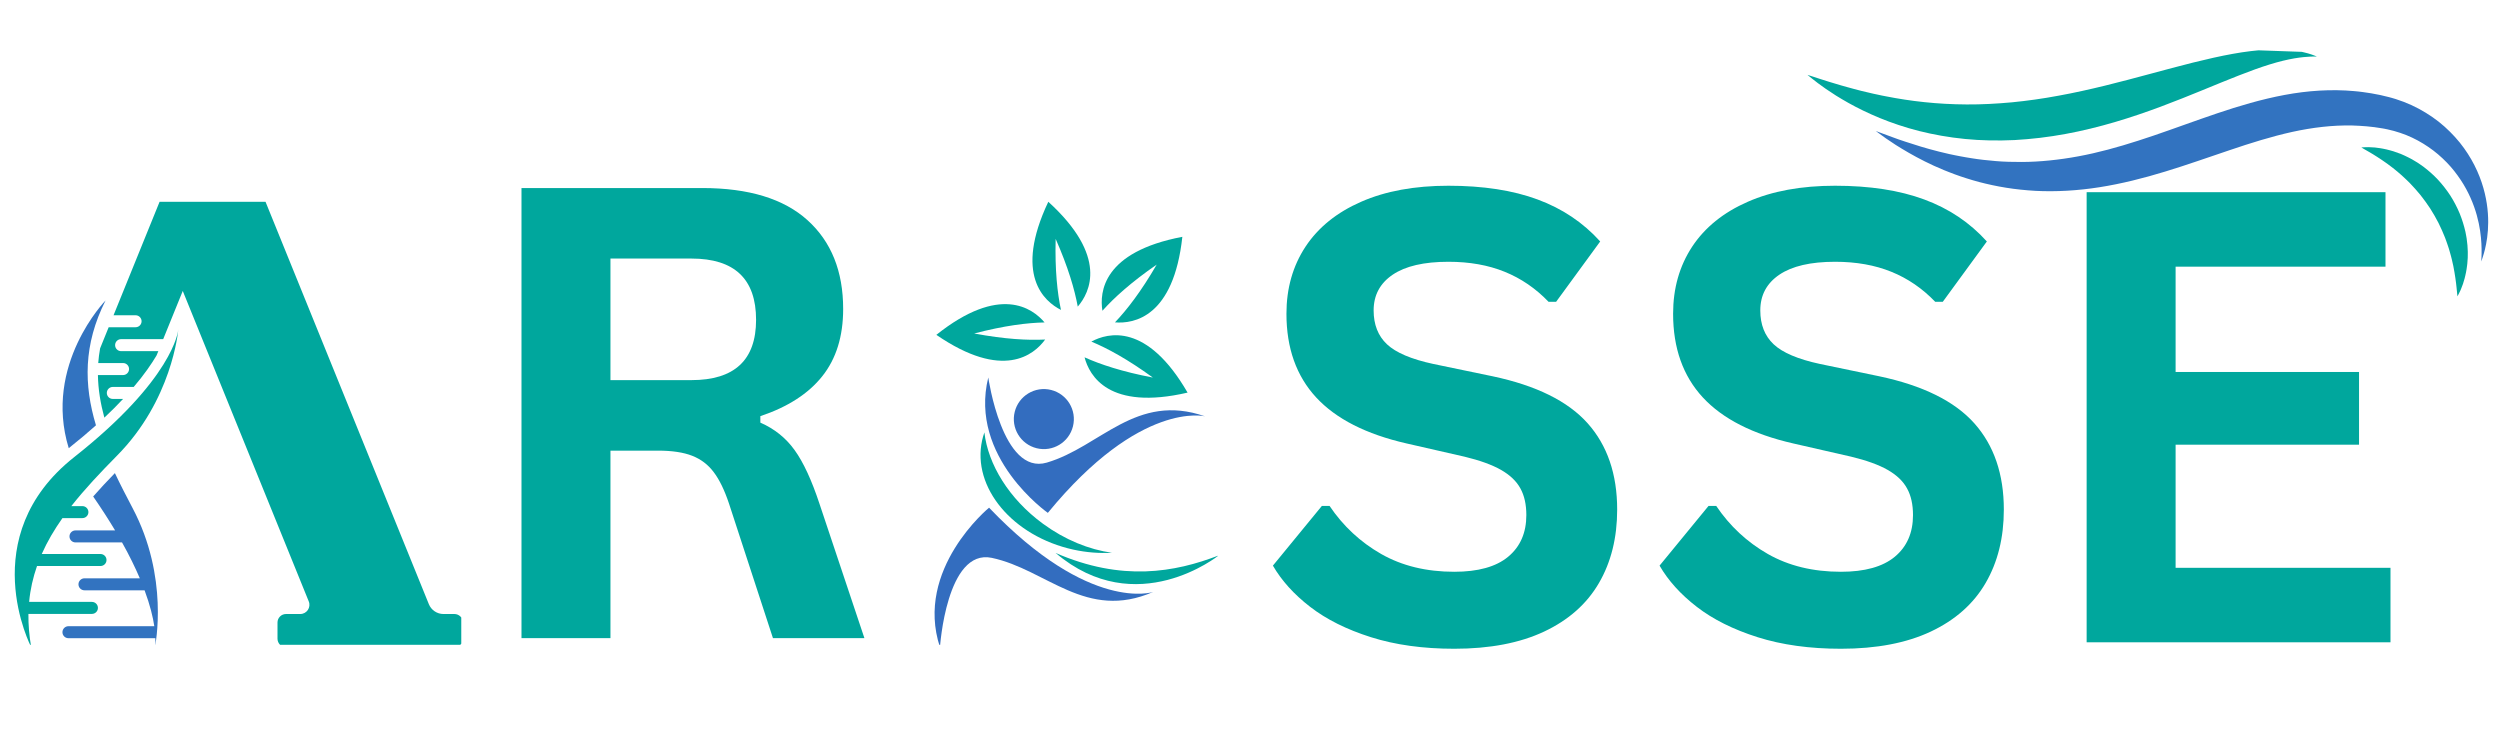 <svg xmlns="http://www.w3.org/2000/svg" xmlns:xlink="http://www.w3.org/1999/xlink" width="500" viewBox="0 0 375 112.5" height="150" preserveAspectRatio="xMidYMid meet"><defs><g></g><clipPath id="ae061f027c"><path d="M 2 49 L 27 49 L 27 96.719 L 2 96.719 Z M 2 49 " clip-rule="nonzero"></path></clipPath><clipPath id="9dbe49a067"><path d="M 9 70 L 24 70 L 24 96.719 L 9 96.719 Z M 9 70 " clip-rule="nonzero"></path></clipPath><clipPath id="db75b4e289"><path d="M 14 30.266 L 69.191 30.266 L 69.191 96.719 L 14 96.719 Z M 14 30.266 " clip-rule="nonzero"></path></clipPath><clipPath id="0f1c38c774"><path d="M 140 76 L 173 76 L 173 96.719 L 140 96.719 Z M 140 76 " clip-rule="nonzero"></path></clipPath><clipPath id="ba4d9c1d4d"><path d="M 154 30.266 L 164 30.266 L 164 47 L 154 47 Z M 154 30.266 " clip-rule="nonzero"></path></clipPath><clipPath id="e80c137898"><path d="M 158 82 L 182.672 82 L 182.672 88 L 158 88 Z M 158 82 " clip-rule="nonzero"></path></clipPath><clipPath id="7b83c4028f"><path d="M 281 13 L 374 13 L 374 40 L 281 40 Z M 281 13 " clip-rule="nonzero"></path></clipPath><clipPath id="348445b775"><path d="M 372.887 44.617 L 269.91 40.98 L 271.176 5.16 L 374.152 8.797 Z M 372.887 44.617 " clip-rule="nonzero"></path></clipPath><clipPath id="83eac130cb"><path d="M 372.887 44.617 L 269.91 40.98 L 271.176 5.16 L 374.152 8.797 Z M 372.887 44.617 " clip-rule="nonzero"></path></clipPath><clipPath id="90aff1688d"><path d="M 354 22 L 371 22 L 371 45 L 354 45 Z M 354 22 " clip-rule="nonzero"></path></clipPath><clipPath id="22604e0e33"><path d="M 372.887 44.617 L 269.91 40.98 L 271.176 5.16 L 374.152 8.797 Z M 372.887 44.617 " clip-rule="nonzero"></path></clipPath><clipPath id="eff43e4289"><path d="M 372.887 44.617 L 269.91 40.98 L 271.176 5.16 L 374.152 8.797 Z M 372.887 44.617 " clip-rule="nonzero"></path></clipPath><clipPath id="edfe98dc54"><path d="M 271 7 L 348 7 L 348 22 L 271 22 Z M 271 7 " clip-rule="nonzero"></path></clipPath><clipPath id="018118b3e5"><path d="M 372.887 44.617 L 269.91 40.98 L 271.176 5.16 L 374.152 8.797 Z M 372.887 44.617 " clip-rule="nonzero"></path></clipPath><clipPath id="78ed60f2c1"><path d="M 372.887 44.617 L 269.91 40.98 L 271.176 5.16 L 374.152 8.797 Z M 372.887 44.617 " clip-rule="nonzero"></path></clipPath></defs><path fill="#3273c0" d="M 14.395 63.797 C 12.578 57.746 12.484 51.711 15.836 45.066 C 15.836 45.066 6.465 54.688 10.312 67.227 C 11.816 66.031 13.168 64.898 14.395 63.797 Z M 14.395 63.797 " fill-opacity="1" fill-rule="nonzero"></path><g clip-path="url(#ae061f027c)"><path fill="#00a79d" d="M 26.746 49.414 C 26.73 49.66 26 56.832 11.137 68.562 C -3.977 80.492 4.68 97.066 4.68 97.066 C 4.371 95.328 4.246 93.668 4.262 92.086 L 13.789 92.086 C 14.285 92.086 14.688 91.68 14.688 91.184 C 14.688 90.688 14.285 90.285 13.789 90.285 L 4.371 90.285 C 4.539 88.391 4.961 86.605 5.551 84.902 L 15.078 84.902 C 15.574 84.902 15.977 84.496 15.977 84 C 15.977 83.504 15.574 83.102 15.078 83.102 L 6.262 83.102 C 7.086 81.238 8.141 79.453 9.367 77.715 L 12.359 77.715 C 12.859 77.715 13.262 77.312 13.262 76.816 C 13.262 76.32 12.859 75.918 12.359 75.918 L 10.699 75.918 C 12.688 73.387 15.016 70.918 17.496 68.406 C 25.801 60.059 26.715 49.707 26.746 49.414 Z M 26.746 49.414 " fill-opacity="1" fill-rule="nonzero"></path></g><g clip-path="url(#9dbe49a067)"><path fill="#3273c0" d="M 23.238 97.066 C 23.301 96.754 25.395 86.59 19.871 76.18 C 18.941 74.41 18.039 72.672 17.234 70.965 C 16.086 72.145 15 73.309 13.977 74.473 C 15.23 76.289 16.316 77.98 17.266 79.562 L 11.32 79.562 C 10.824 79.562 10.422 79.965 10.422 80.461 C 10.422 80.961 10.824 81.363 11.32 81.363 L 18.305 81.363 C 19.422 83.348 20.289 85.148 20.973 86.746 L 12.672 86.746 C 12.176 86.746 11.77 87.148 11.77 87.648 C 11.77 88.145 12.176 88.547 12.672 88.547 L 21.688 88.547 C 22.523 90.797 22.945 92.582 23.145 93.93 L 10.266 93.93 C 9.77 93.93 9.367 94.336 9.367 94.832 C 9.367 95.328 9.77 95.73 10.266 95.73 L 23.301 95.73 C 23.332 96.555 23.254 97.004 23.238 97.066 Z M 23.238 97.066 " fill-opacity="1" fill-rule="nonzero"></path></g><g clip-path="url(#db75b4e289)"><path fill="#00a79d" d="M 68.16 92.102 L 66.516 92.102 C 65.555 92.102 64.684 91.512 64.328 90.625 L 39.828 30.266 L 23.938 30.266 L 17.031 47.289 L 20.336 47.289 C 20.832 47.289 21.238 47.691 21.238 48.188 C 21.238 48.684 20.832 49.086 20.336 49.086 L 16.301 49.086 L 15.016 52.254 C 14.875 52.996 14.797 53.727 14.734 54.457 L 18.461 54.457 C 18.957 54.457 19.359 54.859 19.359 55.355 C 19.359 55.852 18.957 56.258 18.461 56.258 L 14.688 56.258 C 14.719 58.398 15.078 60.523 15.652 62.648 C 16.691 61.672 17.637 60.727 18.461 59.84 L 16.922 59.84 C 16.426 59.84 16.023 59.438 16.023 58.941 C 16.023 58.445 16.426 58.039 16.922 58.039 L 20.059 58.039 C 21.641 56.18 22.727 54.594 23.488 53.309 L 23.75 52.672 L 18.164 52.672 C 17.668 52.672 17.266 52.27 17.266 51.773 C 17.266 51.273 17.668 50.871 18.164 50.871 L 24.48 50.871 L 27.414 43.641 L 46.312 90.207 C 46.684 91.105 46.016 92.102 45.039 92.102 L 42.898 92.102 C 42.199 92.102 41.625 92.676 41.625 93.371 L 41.625 95.809 C 41.625 96.508 42.199 97.082 42.898 97.082 L 68.16 97.082 C 68.859 97.082 69.434 96.508 69.434 95.809 L 69.434 93.371 C 69.434 92.66 68.859 92.102 68.16 92.102 Z M 68.16 92.102 " fill-opacity="1" fill-rule="nonzero"></path></g><path fill="#336dbf" d="M 157.02 69.391 C 150.344 71.355 148.242 56.621 148.242 56.621 C 145.277 68.594 157.176 76.93 157.176 76.93 C 171.082 59.973 180.75 62.449 180.75 62.449 C 170.375 58.836 165.078 67.02 157.02 69.391 Z M 155.496 67.234 C 157.906 67.832 160.348 66.359 160.945 63.949 C 161.547 61.535 160.074 59.094 157.66 58.492 C 155.246 57.895 152.805 59.367 152.207 61.781 C 151.609 64.195 153.082 66.637 155.496 67.234 " fill-opacity="1" fill-rule="nonzero"></path><g clip-path="url(#0f1c38c774)"><path fill="#336dbf" d="M 172.969 88.793 C 172.969 88.793 163.512 92 148.359 76.152 C 148.359 76.152 137.129 85.367 140.996 97.082 C 140.996 97.082 141.969 82.23 148.777 83.68 C 156.992 85.43 162.898 93.184 172.969 88.793 " fill-opacity="1" fill-rule="nonzero"></path></g><g clip-path="url(#ba4d9c1d4d)"><path fill="#00a79d" d="M 157.246 30.266 C 152.051 41.238 156.617 45.207 159.145 46.488 C 158.605 43.961 158.227 40.5 158.348 35.832 C 160.234 40.105 161.199 43.449 161.664 45.992 C 163.512 43.844 166.227 38.438 157.246 30.266 " fill-opacity="1" fill-rule="nonzero"></path></g><path fill="#00a79d" d="M 177.352 35.523 C 165.426 37.789 164.91 43.816 165.363 46.613 C 167.086 44.688 169.66 42.344 173.504 39.691 C 171.164 43.73 169.027 46.484 167.246 48.355 C 170.074 48.586 176.039 47.594 177.352 35.523 " fill-opacity="1" fill-rule="nonzero"></path><path fill="#00a79d" d="M 178.137 58.891 C 172.055 48.383 166.195 49.887 163.703 51.242 C 166.09 52.23 169.152 53.887 172.926 56.633 C 168.34 55.762 165.039 54.66 162.684 53.598 C 163.398 56.34 166.309 61.641 178.137 58.891 " fill-opacity="1" fill-rule="nonzero"></path><path fill="#00a79d" d="M 140.453 50.227 C 149.949 42.66 154.855 46.199 156.684 48.367 C 154.098 48.418 150.645 48.84 146.129 50.023 C 150.715 50.883 154.191 51.062 156.773 50.93 C 155.105 53.223 150.461 57.102 140.453 50.227 " fill-opacity="1" fill-rule="nonzero"></path><g clip-path="url(#e80c137898)"><path fill="#00a79d" d="M 158.344 82.945 C 170.473 93.238 182.789 83.32 182.789 83.32 C 176.219 85.855 168.289 87.277 158.344 82.945 " fill-opacity="1" fill-rule="nonzero"></path></g><path fill="#00a79d" d="M 156.441 78.559 C 151.328 74.812 148.203 69.637 147.66 64.863 C 147.523 65.254 147.406 65.652 147.316 66.062 C 145.773 73.117 151.902 80.449 161.012 82.445 C 162.98 82.875 164.926 83.02 166.781 82.914 C 163.359 82.434 159.742 80.98 156.441 78.559 " fill-opacity="1" fill-rule="nonzero"></path><g clip-path="url(#7b83c4028f)"><g clip-path="url(#348445b775)"><g clip-path="url(#83eac130cb)"><path fill="#3273c0" d="M 281.625 19.84 C 281.793 19.961 282.039 20.148 282.367 20.383 C 282.527 20.5 282.711 20.633 282.914 20.773 C 283.117 20.91 283.344 21.062 283.586 21.223 C 283.828 21.383 284.086 21.566 284.371 21.746 C 284.656 21.922 284.957 22.109 285.277 22.305 C 286.566 23.086 288.172 23.988 290.102 24.871 C 290.586 25.086 291.09 25.305 291.609 25.523 C 291.875 25.629 292.141 25.734 292.41 25.84 C 292.684 25.945 292.957 26.059 293.238 26.156 C 293.801 26.359 294.383 26.566 294.984 26.75 C 295.289 26.84 295.59 26.941 295.902 27.031 C 296.215 27.117 296.527 27.207 296.848 27.297 C 298.129 27.633 299.48 27.93 300.898 28.156 C 302.316 28.387 303.801 28.539 305.332 28.629 C 308.395 28.785 311.648 28.602 314.934 28.082 C 318.219 27.566 321.535 26.73 324.793 25.73 C 328.059 24.738 331.27 23.59 334.438 22.527 C 337.602 21.453 340.727 20.477 343.805 19.793 C 346.883 19.117 349.914 18.762 352.84 18.824 C 353.207 18.828 353.566 18.859 353.93 18.871 C 354.293 18.887 354.652 18.926 355.012 18.949 C 355.367 18.98 355.699 19.027 356.043 19.062 L 356.172 19.074 L 356.312 19.098 L 356.598 19.141 C 356.789 19.168 356.98 19.199 357.168 19.227 L 357.312 19.25 C 357.234 19.234 357.309 19.246 357.297 19.246 L 357.328 19.25 L 357.391 19.262 L 357.637 19.305 C 357.801 19.34 357.965 19.371 358.129 19.406 C 358.449 19.477 358.773 19.551 359.09 19.641 C 359.723 19.816 360.34 20.027 360.941 20.262 C 362.137 20.742 363.25 21.355 364.266 22.051 C 365.285 22.742 366.199 23.535 367.008 24.367 C 367.82 25.199 368.508 26.094 369.105 26.988 C 369.406 27.438 369.676 27.891 369.922 28.344 C 370.168 28.797 370.387 29.246 370.586 29.691 C 371.383 31.477 371.801 33.18 372.016 34.609 C 372.227 36.043 372.25 37.203 372.238 37.996 C 372.234 38.199 372.227 38.371 372.223 38.523 C 372.219 38.676 372.211 38.805 372.207 38.91 C 372.195 39.117 372.188 39.223 372.188 39.223 C 372.188 39.223 372.223 39.121 372.293 38.926 C 372.328 38.828 372.371 38.707 372.414 38.559 C 372.465 38.414 372.516 38.242 372.57 38.047 C 372.684 37.66 372.809 37.172 372.918 36.594 C 373.031 36.012 373.129 35.336 373.184 34.566 C 373.293 33.035 373.23 31.125 372.715 28.984 C 372.207 26.848 371.227 24.484 369.605 22.227 C 368.797 21.094 367.812 20.012 366.684 18.996 C 365.555 17.984 364.246 17.082 362.812 16.309 C 362.094 15.922 361.34 15.578 360.555 15.277 C 360.164 15.125 359.762 14.988 359.359 14.859 C 359.156 14.797 358.949 14.734 358.742 14.676 L 358.434 14.594 L 358.355 14.57 L 358.316 14.562 C 358.285 14.555 358.332 14.562 358.234 14.543 L 358.094 14.508 C 357.91 14.465 357.723 14.418 357.535 14.375 L 357.254 14.305 L 357.113 14.273 L 356.957 14.238 C 356.535 14.156 356.102 14.066 355.68 13.996 C 355.262 13.934 354.844 13.859 354.422 13.809 C 354 13.758 353.574 13.699 353.145 13.668 C 349.719 13.352 346.148 13.59 342.684 14.242 C 339.215 14.891 335.836 15.898 332.574 17 C 329.312 18.102 326.148 19.281 323.051 20.336 C 319.957 21.387 316.926 22.32 313.965 22.992 C 311 23.668 308.105 24.078 305.336 24.234 C 303.953 24.312 302.602 24.309 301.289 24.27 C 299.977 24.238 298.711 24.109 297.492 23.977 C 297.188 23.938 296.887 23.902 296.586 23.863 C 296.289 23.824 295.996 23.773 295.703 23.73 C 295.117 23.648 294.555 23.531 293.996 23.434 C 293.719 23.391 293.445 23.328 293.176 23.273 C 292.906 23.215 292.641 23.16 292.375 23.105 C 291.852 22.98 291.344 22.859 290.852 22.742 C 288.879 22.25 287.176 21.707 285.773 21.242 C 285.422 21.125 285.09 21.012 284.777 20.906 C 284.469 20.793 284.176 20.688 283.906 20.59 C 283.363 20.395 282.898 20.23 282.527 20.082 C 281.773 19.801 281.371 19.652 281.371 19.652 C 281.371 19.652 281.457 19.715 281.625 19.84 " fill-opacity="1" fill-rule="nonzero"></path></g></g></g><g clip-path="url(#90aff1688d)"><g clip-path="url(#22604e0e33)"><g clip-path="url(#eff43e4289)"><path fill="#00a79d" d="M 355.336 22.777 C 355.512 22.887 355.707 22.996 355.914 23.117 C 356.121 23.254 356.344 23.387 356.578 23.535 C 357.043 23.832 357.555 24.176 358.094 24.562 C 358.359 24.758 358.633 24.973 358.914 25.18 C 359.051 25.289 359.191 25.402 359.332 25.516 C 359.473 25.633 359.617 25.742 359.754 25.867 C 359.895 25.988 360.035 26.109 360.18 26.234 C 360.32 26.363 360.461 26.492 360.602 26.621 C 360.891 26.875 361.16 27.164 361.449 27.434 C 362 28.008 362.543 28.613 363.066 29.25 C 363.578 29.898 364.07 30.574 364.527 31.27 C 364.977 31.977 365.391 32.699 365.77 33.434 C 366.137 34.172 366.465 34.918 366.758 35.656 C 366.887 36.027 367.039 36.395 367.152 36.762 C 367.211 36.945 367.277 37.125 367.332 37.305 C 367.383 37.488 367.434 37.668 367.488 37.844 C 367.547 38.023 367.59 38.199 367.637 38.375 C 367.68 38.551 367.727 38.723 367.77 38.895 C 367.844 39.238 367.926 39.57 367.996 39.898 C 368.125 40.547 368.227 41.156 368.305 41.703 C 368.344 41.977 368.371 42.234 368.41 42.477 C 368.438 42.715 368.457 42.934 368.484 43.137 C 368.508 43.34 368.527 43.523 368.539 43.688 C 368.551 43.848 368.566 43.988 368.578 44.102 C 368.598 44.324 368.617 44.445 368.617 44.445 C 368.617 44.445 368.676 44.34 368.781 44.141 C 368.832 44.039 368.895 43.914 368.965 43.77 C 369 43.695 369.039 43.617 369.078 43.531 C 369.113 43.445 369.152 43.352 369.191 43.254 C 369.27 43.059 369.355 42.836 369.445 42.59 C 369.523 42.348 369.598 42.082 369.684 41.797 C 369.73 41.652 369.762 41.504 369.793 41.352 C 369.828 41.195 369.863 41.035 369.898 40.875 C 369.938 40.711 369.961 40.539 369.988 40.367 C 370.012 40.191 370.039 40.012 370.062 39.828 C 370.098 39.645 370.102 39.457 370.117 39.266 C 370.133 39.074 370.148 38.879 370.16 38.676 C 370.16 38.477 370.164 38.273 370.168 38.066 C 370.168 37.965 370.168 37.859 370.168 37.754 C 370.168 37.648 370.16 37.543 370.152 37.438 C 370.145 37.223 370.129 37.004 370.117 36.785 C 370.098 36.566 370.066 36.348 370.039 36.125 C 370.027 36.012 370.012 35.898 370 35.785 C 369.984 35.672 369.961 35.559 369.941 35.445 C 369.898 35.219 369.859 34.988 369.812 34.758 C 369.602 33.844 369.316 32.906 368.938 31.988 C 368.555 31.074 368.086 30.176 367.543 29.324 C 366.988 28.48 366.367 27.684 365.691 26.953 C 365.012 26.23 364.277 25.586 363.527 25.016 C 363.336 24.879 363.145 24.746 362.953 24.613 C 362.859 24.551 362.766 24.484 362.672 24.422 C 362.574 24.363 362.477 24.305 362.379 24.246 C 362.188 24.129 362 24.008 361.805 23.902 C 361.613 23.801 361.418 23.699 361.23 23.602 C 361.043 23.5 360.852 23.41 360.66 23.328 C 360.469 23.246 360.285 23.164 360.102 23.082 C 359.723 22.941 359.363 22.805 359.012 22.695 C 358.832 22.645 358.66 22.594 358.488 22.547 C 358.32 22.496 358.156 22.449 357.992 22.418 C 357.828 22.383 357.668 22.348 357.512 22.316 C 357.359 22.285 357.211 22.25 357.059 22.234 C 356.766 22.195 356.492 22.152 356.238 22.125 C 355.98 22.109 355.746 22.094 355.535 22.086 C 355.43 22.082 355.328 22.078 355.234 22.074 C 355.141 22.074 355.051 22.078 354.969 22.078 C 354.805 22.082 354.664 22.09 354.551 22.094 C 354.328 22.109 354.207 22.117 354.207 22.117 C 354.207 22.117 354.312 22.184 354.504 22.297 C 354.699 22.418 354.988 22.562 355.336 22.777 " fill-opacity="1" fill-rule="nonzero"></path></g></g></g><g clip-path="url(#edfe98dc54)"><g clip-path="url(#018118b3e5)"><g clip-path="url(#78ed60f2c1)"><path fill="#00a79d" d="M 271.297 11.379 C 271.418 11.473 271.59 11.621 271.82 11.801 C 272.051 11.984 272.336 12.219 272.68 12.469 C 273.02 12.723 273.422 13.012 273.871 13.328 C 274.324 13.645 274.84 13.969 275.398 14.336 C 275.68 14.516 275.977 14.691 276.289 14.875 C 276.598 15.055 276.918 15.254 277.258 15.434 C 278.605 16.191 280.18 16.965 281.953 17.699 C 283.727 18.426 285.707 19.102 287.855 19.648 C 290.004 20.191 292.316 20.605 294.734 20.844 C 297.148 21.086 299.664 21.129 302.207 21.008 C 304.746 20.867 307.309 20.562 309.828 20.094 C 312.348 19.633 314.824 19.016 317.215 18.316 C 319.605 17.613 321.91 16.82 324.102 16.004 C 328.488 14.367 332.426 12.645 335.816 11.324 C 337.512 10.656 339.07 10.094 340.473 9.66 C 341.871 9.227 343.117 8.934 344.16 8.754 C 345.203 8.578 346.047 8.512 346.625 8.488 C 346.914 8.477 347.145 8.48 347.293 8.477 C 347.445 8.477 347.523 8.477 347.523 8.477 C 347.523 8.477 347.453 8.445 347.312 8.391 C 347.238 8.363 347.152 8.328 347.047 8.289 C 346.941 8.246 346.824 8.199 346.68 8.156 C 346.535 8.113 346.375 8.062 346.203 8.008 C 346.023 7.949 345.828 7.914 345.617 7.859 C 345.512 7.832 345.402 7.805 345.289 7.781 C 345.172 7.758 345.055 7.734 344.934 7.711 C 344.809 7.691 344.684 7.668 344.551 7.645 C 344.418 7.621 344.285 7.609 344.145 7.59 C 343.031 7.434 341.656 7.375 340.09 7.449 C 338.531 7.535 336.777 7.738 334.91 8.078 C 333.039 8.414 331.047 8.867 328.973 9.383 C 326.898 9.902 324.738 10.488 322.523 11.082 C 320.309 11.676 318.039 12.285 315.742 12.848 C 313.438 13.41 311.109 13.934 308.773 14.355 C 306.438 14.793 304.102 15.121 301.793 15.348 C 299.488 15.559 297.215 15.684 295.008 15.668 C 292.805 15.656 290.668 15.535 288.645 15.32 C 286.617 15.109 284.699 14.805 282.934 14.457 C 282.488 14.383 282.059 14.281 281.637 14.191 C 281.426 14.148 281.215 14.102 281.008 14.059 C 280.801 14.012 280.598 13.961 280.395 13.914 C 279.996 13.82 279.602 13.734 279.219 13.637 C 278.84 13.535 278.469 13.438 278.109 13.348 C 277.387 13.164 276.723 12.957 276.094 12.789 C 275.473 12.602 274.902 12.43 274.387 12.277 C 273.871 12.109 273.41 11.961 273.004 11.84 C 272.602 11.707 272.258 11.594 271.98 11.504 C 271.703 11.41 271.488 11.348 271.34 11.301 C 271.195 11.254 271.121 11.23 271.121 11.23 C 271.121 11.23 271.18 11.281 271.297 11.379 " fill-opacity="1" fill-rule="nonzero"></path></g></g></g><g fill="#00a79d" fill-opacity="1"><g transform="translate(188.217, 96.344)"><g><path d="M 29.922 0.969 C 25.242 0.969 21.078 0.391 17.422 -0.766 C 13.773 -1.922 10.738 -3.438 8.312 -5.312 C 5.883 -7.188 4.02 -9.25 2.719 -11.5 L 10.062 -20.453 L 11.219 -20.453 C 13.25 -17.441 15.828 -15.039 18.953 -13.25 C 22.078 -11.469 25.734 -10.578 29.922 -10.578 C 33.492 -10.578 36.188 -11.328 38 -12.828 C 39.82 -14.336 40.734 -16.422 40.734 -19.078 C 40.734 -20.672 40.438 -22.004 39.844 -23.078 C 39.258 -24.16 38.289 -25.086 36.938 -25.859 C 35.582 -26.629 33.754 -27.289 31.453 -27.844 L 22.766 -29.828 C 16.703 -31.211 12.18 -33.516 9.203 -36.734 C 6.234 -39.953 4.75 -44.133 4.75 -49.281 C 4.75 -53.094 5.703 -56.445 7.609 -59.344 C 9.523 -62.238 12.305 -64.484 15.953 -66.078 C 19.598 -67.68 23.961 -68.484 29.047 -68.484 C 34.254 -68.484 38.711 -67.797 42.422 -66.422 C 46.129 -65.055 49.258 -62.957 51.812 -60.125 L 45.203 -51.078 L 44.062 -51.078 C 42.145 -53.078 39.953 -54.578 37.484 -55.578 C 35.023 -56.578 32.211 -57.078 29.047 -57.078 C 25.379 -57.078 22.594 -56.43 20.688 -55.141 C 18.781 -53.848 17.828 -52.062 17.828 -49.781 C 17.828 -47.656 18.492 -45.961 19.828 -44.703 C 21.172 -43.441 23.488 -42.457 26.781 -41.75 L 35.656 -39.906 C 42.207 -38.52 46.961 -36.172 49.922 -32.859 C 52.879 -29.547 54.359 -25.227 54.359 -19.906 C 54.359 -15.688 53.445 -12.016 51.625 -8.891 C 49.812 -5.766 47.07 -3.336 43.406 -1.609 C 39.75 0.109 35.254 0.969 29.922 0.969 Z M 29.922 0.969 "></path></g></g></g><g fill="#00a79d" fill-opacity="1"><g transform="translate(246.216, 96.344)"><g><path d="M 29.922 0.969 C 25.242 0.969 21.078 0.391 17.422 -0.766 C 13.773 -1.922 10.738 -3.438 8.312 -5.312 C 5.883 -7.188 4.02 -9.25 2.719 -11.5 L 10.062 -20.453 L 11.219 -20.453 C 13.25 -17.441 15.828 -15.039 18.953 -13.25 C 22.078 -11.469 25.734 -10.578 29.922 -10.578 C 33.492 -10.578 36.188 -11.328 38 -12.828 C 39.82 -14.336 40.734 -16.422 40.734 -19.078 C 40.734 -20.672 40.438 -22.004 39.844 -23.078 C 39.258 -24.16 38.289 -25.086 36.938 -25.859 C 35.582 -26.629 33.754 -27.289 31.453 -27.844 L 22.766 -29.828 C 16.703 -31.211 12.18 -33.516 9.203 -36.734 C 6.234 -39.953 4.75 -44.133 4.75 -49.281 C 4.75 -53.094 5.703 -56.445 7.609 -59.344 C 9.523 -62.238 12.305 -64.484 15.953 -66.078 C 19.598 -67.68 23.961 -68.484 29.047 -68.484 C 34.254 -68.484 38.711 -67.797 42.422 -66.422 C 46.129 -65.055 49.258 -62.957 51.812 -60.125 L 45.203 -51.078 L 44.062 -51.078 C 42.145 -53.078 39.953 -54.578 37.484 -55.578 C 35.023 -56.578 32.211 -57.078 29.047 -57.078 C 25.379 -57.078 22.594 -56.43 20.688 -55.141 C 18.781 -53.848 17.828 -52.062 17.828 -49.781 C 17.828 -47.656 18.492 -45.961 19.828 -44.703 C 21.172 -43.441 23.488 -42.457 26.781 -41.75 L 35.656 -39.906 C 42.207 -38.52 46.961 -36.172 49.922 -32.859 C 52.879 -29.547 54.359 -25.227 54.359 -19.906 C 54.359 -15.688 53.445 -12.016 51.625 -8.891 C 49.812 -5.766 47.07 -3.336 43.406 -1.609 C 39.75 0.109 35.254 0.969 29.922 0.969 Z M 29.922 0.969 "></path></g></g></g><g fill="#00a79d" fill-opacity="1"><g transform="translate(304.215, 96.344)"><g><path d="M 22.125 -29.641 L 22.125 -11.172 L 54.359 -11.172 L 54.359 0 L 8.781 0 L 8.781 -67.516 L 53.609 -67.516 L 53.609 -56.344 L 22.125 -56.344 L 22.125 -40.547 L 49.641 -40.547 L 49.641 -29.641 Z M 22.125 -29.641 "></path></g></g></g><g fill="#00a79d" fill-opacity="1"><g transform="translate(69.443, 95.721)"><g><path d="M 8.781 0 L 8.781 -67.516 L 35.875 -67.516 C 42.863 -67.516 48.133 -65.906 51.688 -62.688 C 55.25 -59.469 57.031 -55.031 57.031 -49.375 C 57.031 -45.27 55.988 -41.91 53.906 -39.297 C 51.832 -36.68 48.734 -34.68 44.609 -33.297 L 44.609 -32.328 C 46.734 -31.398 48.445 -30.023 49.75 -28.203 C 51.062 -26.391 52.305 -23.703 53.484 -20.141 L 60.219 0 L 46.5 0 L 39.906 -20.188 C 39.227 -22.219 38.461 -23.789 37.609 -24.906 C 36.766 -26.031 35.688 -26.848 34.375 -27.359 C 33.07 -27.867 31.375 -28.125 29.281 -28.125 L 22.125 -28.125 L 22.125 0 Z M 34.266 -38.703 C 40.734 -38.703 43.969 -41.719 43.969 -47.75 C 43.969 -53.875 40.734 -56.938 34.266 -56.938 L 22.125 -56.938 L 22.125 -38.703 Z M 34.266 -38.703 "></path></g></g></g></svg>